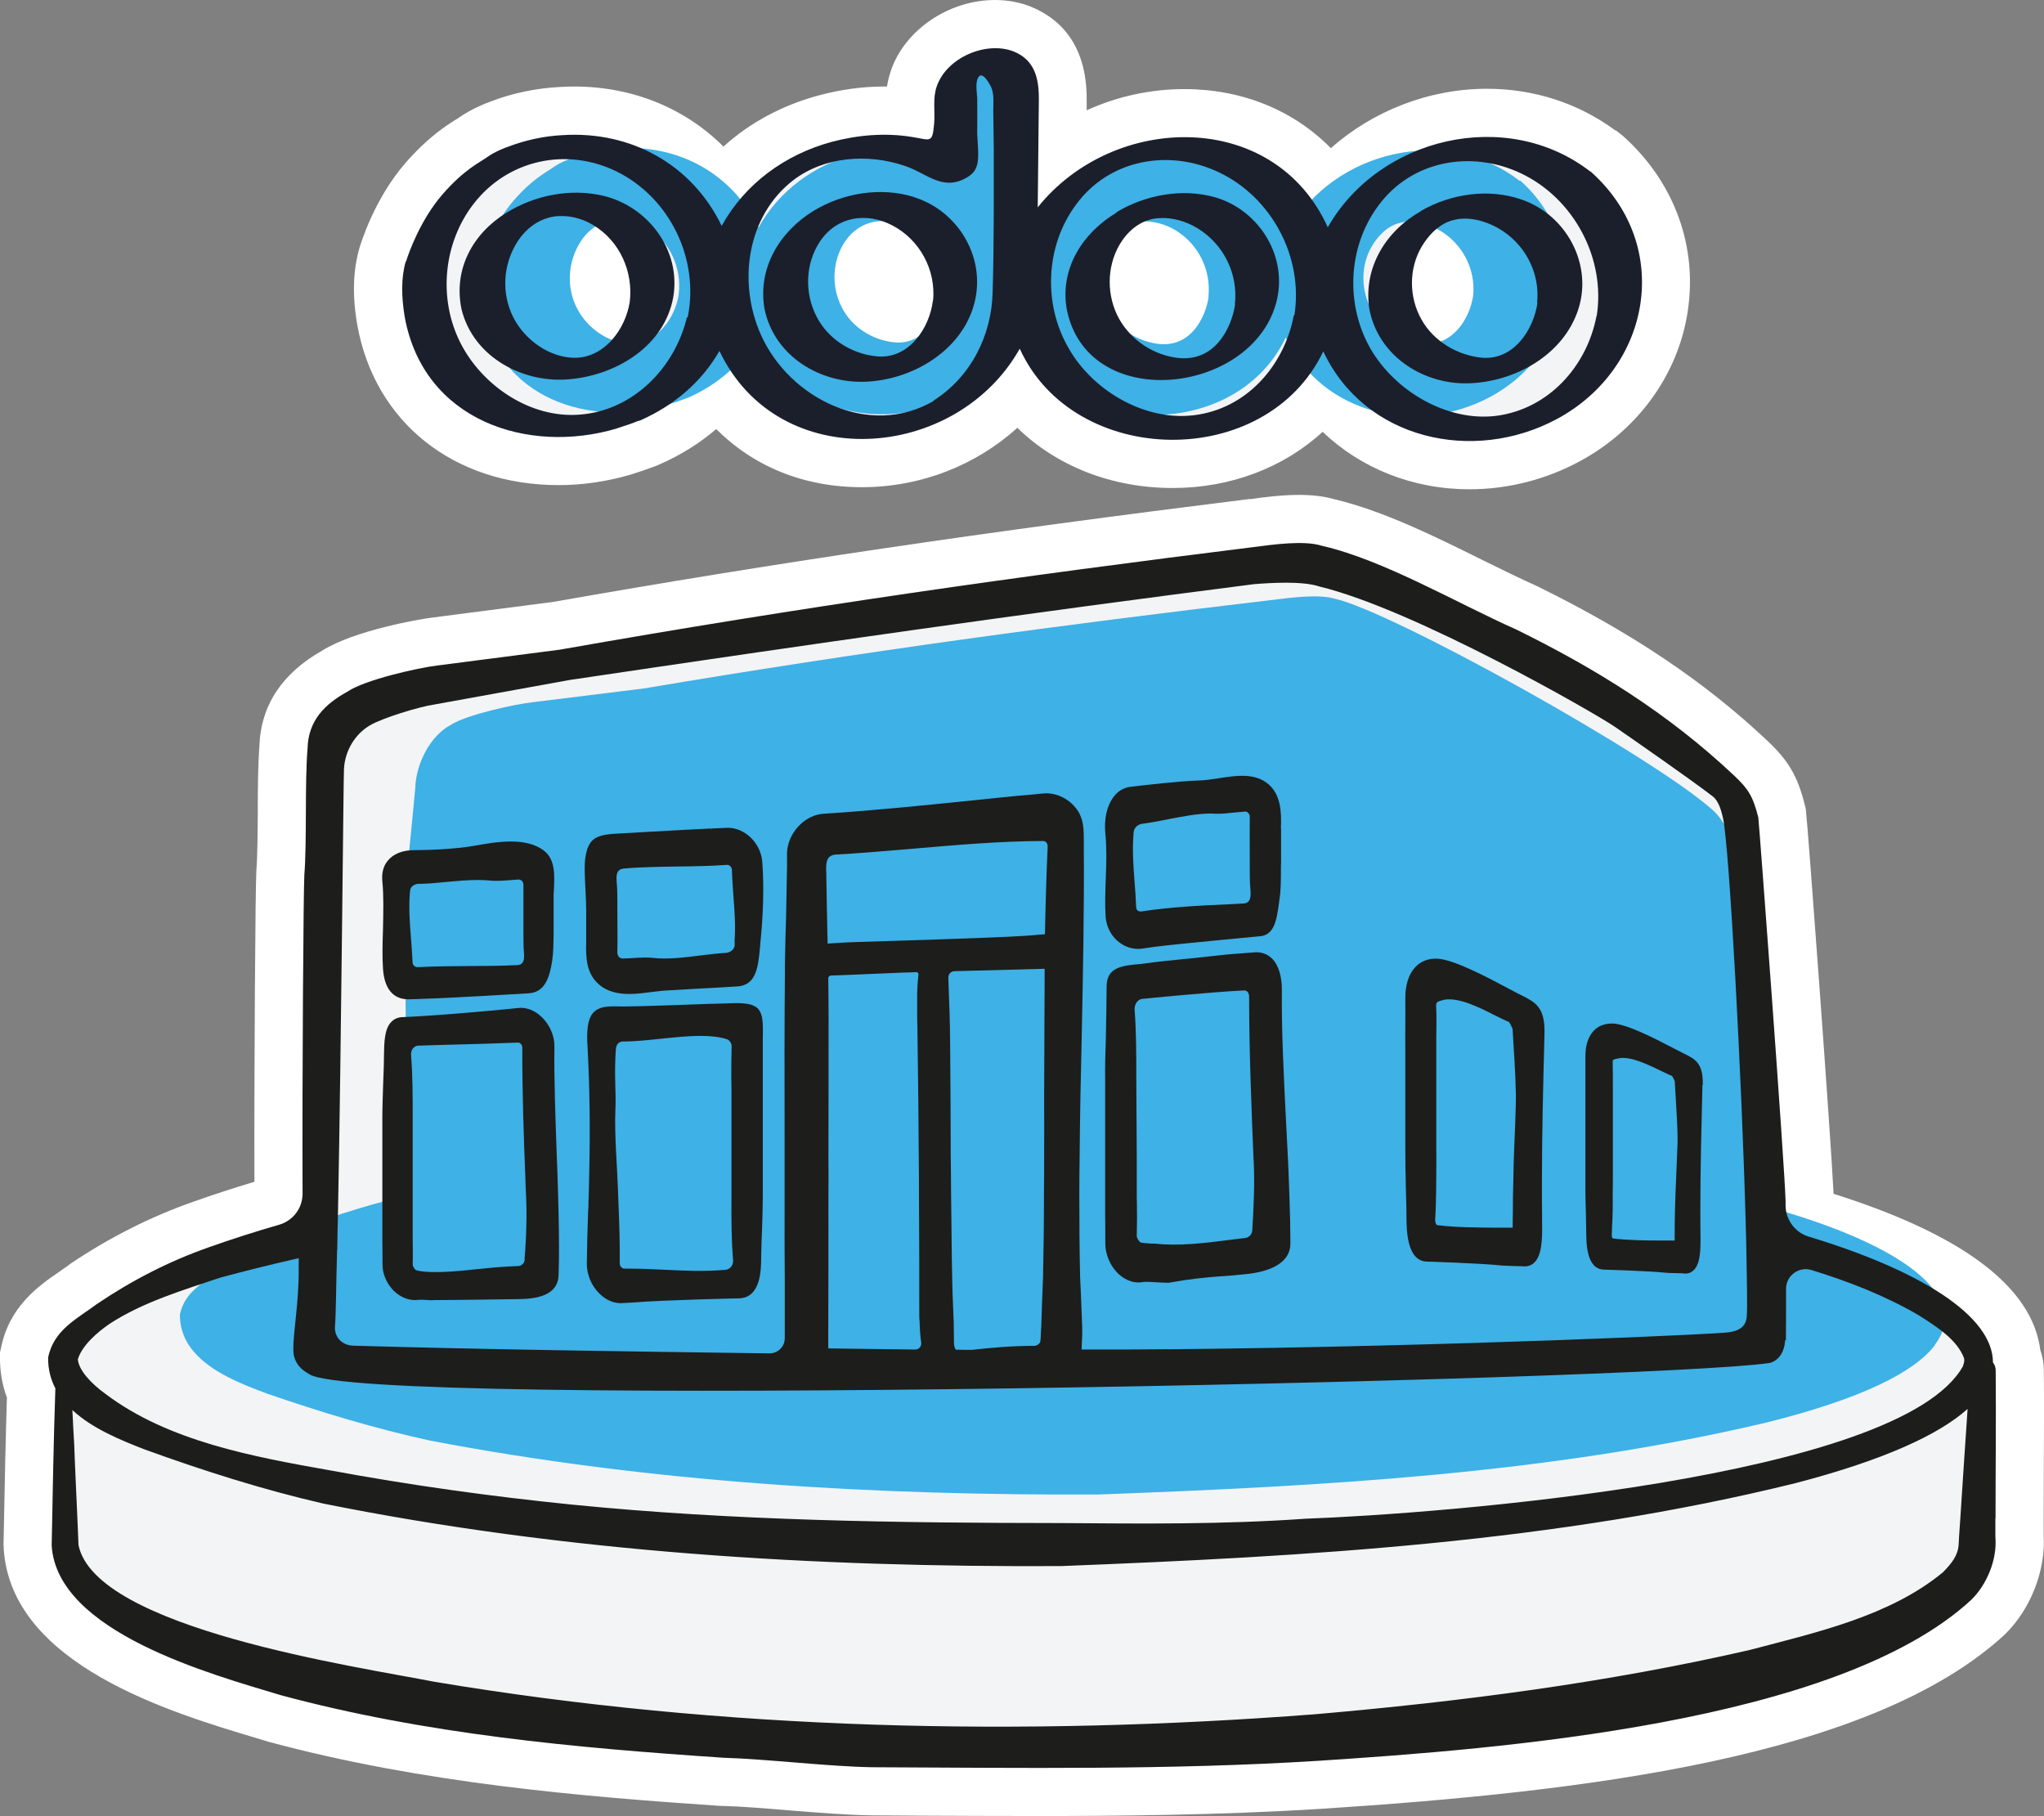 <?xml version="1.0" encoding="UTF-8"?>
<svg id="Layer_2" data-name="Layer 2" xmlns="http://www.w3.org/2000/svg" viewBox="0 0 127.34 113.13">
  <rect x="0" y="0" width="127.34" height="113.13" fill="#808080" stroke="none"/>
  <defs>
    <style>
      .cls-1 {
        fill: #3eb1e6;
      }

      .cls-2 {
        fill: #1d1d1b;
      }

      .cls-3 {
        fill: #fff;
      }

      .cls-4 {
        fill: #f3f4f6;
      }

      .cls-5 {
        fill: #1b1f2b;
      }
    </style>
  </defs>
  <g id="Layer_1-2" data-name="Layer 1">
    <g>
      <g>
        <path class="cls-3" d="M127.33,85.37c.02,1.94.01,3.9,0,5.87,0,1.11-.01,2.23-.01,3.34v1.05c.13,2.21-.81,4.62-2.43,6.2-8.32,7.67-26.18,9.79-42.56,10.85-6.39.4-12.76.45-17.61.45-2.34,0-4.68-.01-7.02-.02l-3.38-.02c-1.55-.02-3.37-.17-5.13-.31-1.47-.12-2.99-.25-4.2-.28h-.11c-8.6-.58-18.58-1.41-28.17-4l-.69-.21c-5.36-1.6-15.35-4.58-15.79-11.83v-.11s-.01-.12-.01-.12c.07-3.86.14-6.94.21-9.17-.3-.8-.44-1.65-.43-2.53v-.27l.06-.27c.51-2.61,2.37-3.9,3.61-4.75.19-.14.38-.27.57-.4l.11-.09c2.45-1.65,5.04-2.96,7.7-3.89,1.18-.42,2.56-.87,3.8-1.24-.02-7.02.06-18.51.12-19.32.07-.98.08-2.35.09-3.66,0-1.45.01-2.94.1-4.16.09-2.54,1.41-4.54,3.93-5.96,1.97-1.24,6.04-1.95,6.78-2.04l7.57-.98c13.81-2.43,26.79-4.35,43.37-6.41h.13c.8-.12,1.91-.26,2.99-.26.85,0,1.57.09,2.2.27,3.01.71,6.27,2.32,9.15,3.75,1.21.59,2.35,1.16,3.38,1.62l.11.05c5.9,2.9,10.45,5.96,14.34,9.63,1.32,1.24,1.89,2.22,2.34,4.04l.04.16.02.16c.1.71,1.55,20.31,1.72,23.86,8.05,2.54,12.38,5.81,12.88,9.73.14.4.22.83.22,1.27Z"/>
        <path class="cls-4" d="M124.31,95.73c.13,1.45-.56,3.02-1.51,3.94-8.35,7.7-29.48,9.29-40.67,10.02-9.27.58-18.53.44-27.8.4-2.68-.04-6.53-.51-9.25-.59-9.25-.62-18.59-1.47-27.59-3.9-4.32-1.3-13.94-3.92-14.27-9.32.05-2.86.13-6.93.23-9.79-.29-.56-.46-1.19-.45-1.92.34-1.72,1.81-2.42,3.03-3.33,2.19-1.48,4.52-2.68,7.01-3.55,1.35-.48,2.97-1,4.34-1.39.87-.25,1.48-1.03,1.47-1.94-.03-7.33.06-19.18.11-19.83.17-2.22.02-5.67.2-7.89.04-1.77,1.1-2.79,2.48-3.55,1.1-.75,4.43-1.49,5.59-1.63l7.66-.99c15.19-2.68,28.54-4.57,43.29-6.4,1.16-.15,3.09-.42,4.17-.07,3.86.88,8.46,3.6,12.1,5.21,4.88,2.4,9.45,5.2,13.6,9.12.85.8,1.16,1.27,1.49,2.59.06.44,1.63,21.5,1.7,23.88v.32c.02.88.59,1.65,1.42,1.91,6.95,2.1,11.5,4.93,11.5,7.84h0c.1.13.17.3.17.5.03,3.07-.01,6.14-.01,9.21v1.15Z"/>
        <path class="cls-1" d="M120.55,83.79c-1.27,1.68-4.57,3.35-10.51,4.83-13.6,3.21-27.63,3.96-41.57,4.48-13.95.07-27.98-.74-41.69-3.36-3.44-.75-6.8-1.77-10.13-2.92-1.54-.57-3.48-1.32-4.58-2.62-.54-.63-.87-1.39-.86-2.32.31-1.49,1.64-2.09,2.75-2.88,1.99-1.28,4.1-2.32,6.36-3.07,1.23-.41,2.46-.79,3.7-1.12.79-.22,1.34-.89,1.33-1.68-.03-6.33-.15-16.8-.11-17.36.15-1.92.46-4.75.63-6.67.04-1.53.95-3.28,2.21-3.94,1-.65,4.02-1.29,5.07-1.41l6.95-.86c13.78-2.32,25.9-3.95,39.28-5.53,1.05-.13,2.8-.36,3.78-.06,3.5.76,19.8,9.8,23.56,13.18.77.69,1.39,2.11,1.69,3.25.05.38.94,17.64,1.01,19.69v.28c.02.76.54,1.43,1.29,1.65,7.69,2.21,12.14,5.36,9.83,8.43Z"/>
        <g>
          <path class="cls-2" d="M47.49,53.71c-.08-1.2-1.12-2.19-2.22-2.14l-.9.04-.02.12v-.12c-1.82.08-6.18.34-6.23.34-1.02.1-1.48.33-1.65,1.46-.08.46-.03,1.35.01,2.14.02.43.04.84.04,1.1v2.01c-.03.97,0,1.98.79,2.66.53.47,1.21.6,1.9.6.49,0,.98-.07,1.45-.13.32-.04.63-.08.91-.09.63-.04,1.36-.08,2.07-.12.83-.04,1.64-.09,2.29-.13,1.19-.07,1.3-1.23,1.41-2.35l.02-.26c.2-1.92.24-3.65.13-5.13ZM45.77,58.65v.26c-.05.3-.36.44-.53.45-.51.03-1.04.09-1.6.16-1.02.13-2.07.26-2.98.15-.14-.01-.29-.02-.45-.02-.29,0-.61.02-.9.04-.18.01-.36.02-.52.02-.09,0-.16-.03-.23-.1-.06-.07-.1-.17-.1-.27.02-.51,0-2.23,0-2.8v-.32c0-.43,0-.87-.04-1.26-.04-.47,0-.78.39-.85,1.11-.1,2.25-.11,3.35-.13,1.02-.01,2.08-.03,3.1-.1.05-.01.13,0,.2.05.09.06.13.16.14.28.01.53.06,1.07.09,1.59.07.94.15,1.9.07,2.85Z"/>
          <path class="cls-2" d="M33.92,53.02c-1.12-.91-3.04-.57-4.32-.34-1.31.23-2.95.28-3.81.28-.72,0-1.31.24-1.65.68-.27.33-.37.78-.32,1.27.09.87.06,1.94.04,2.97-.03.89-.05,1.73,0,2.46.08,1.25.63,1.91,1.57,1.91h.07c.37-.01.54-.01.91-.03,1.77-.05,6.47-.34,6.51-.34,1.03-.05,1.32-1,1.48-2.02.08-.54.08-1.11.09-1.67v-2.44c.01-.12.01-.23.02-.35.04-.86.09-1.83-.59-2.38ZM32.27,60.12c-1.01.05-2.04.06-3.04.06-1.05.01-2.14.01-3.2.07-.06,0-.13-.01-.2-.06-.09-.06-.13-.15-.13-.28-.02-.49-.06-1.01-.1-1.51-.07-.88-.14-1.8-.07-2.72l.02-.21c.03-.28.33-.4.48-.41.57,0,1.19-.06,1.79-.12.64-.06,1.3-.12,1.92-.12.26,0,.52.01.76.03.37.05.9.01,1.37-.03.15-.01.29-.02.43-.03.08,0,.16.03.22.09.06.07.09.16.09.26v2.97c0,.42,0,.84.03,1.21.04.45-.01.75-.37.8Z"/>
          <path class="cls-2" d="M79.8,51.6c.04-1.02,0-2.08-.78-2.75-.85-.73-2.07-.53-3.14-.36-.41.06-.8.12-1.16.13-1.27.04-3.21.27-4.26.39-.46.05-.84.28-1.12.68-.39.54-.56,1.35-.48,2.2.09.89.07,1.87.03,2.82-.03.8-.06,1.64-.01,2.4.04.56.29,1.1.71,1.48.37.33.82.52,1.29.52.08,0,.15,0,.23-.01l.92-.13c1.82-.22,6.36-.63,6.4-.64.96-.04,1.1-1.01,1.24-2.01l.04-.3c.09-.58.09-1.19.09-1.78,0-.17,0-.35.01-.52v-2.12ZM77.53,56.28l-.92.05c-1.81.08-3.68.17-5.51.45-.05,0-.13,0-.2-.04-.08-.05-.12-.14-.12-.26-.02-.53-.06-1.07-.1-1.59-.07-.92-.14-1.88-.07-2.83l.02-.26c.05-.31.36-.47.52-.48.53-.07,1.1-.18,1.65-.29.89-.17,1.8-.35,2.62-.35.09,0,.19.01.28.01.35.02.81-.03,1.27-.08.21-.02.4-.04.57-.05.09-.02.17.02.22.08.08.07.11.17.1.27,0,.37-.01,1.35,0,2.91v.29c0,.45,0,.89.04,1.3.04.49,0,.8-.37.87Z"/>
          <g>
            <path class="cls-2" d="M124.32,94.58c0-3.07.04-6.14.01-9.21,0-.2-.07-.37-.17-.49h0c0-2.92-4.55-5.75-11.5-7.85-.83-.26-1.4-1.03-1.42-1.91v-.32c-.07-2.38-1.64-23.44-1.7-23.88-.33-1.32-.64-1.79-1.49-2.59-4.15-3.92-8.72-6.72-13.6-9.12-3.64-1.61-8.24-4.33-12.1-5.21-1.08-.35-3.01-.08-4.17.07-14.75,1.83-28.1,3.72-43.29,6.4l-7.66.99c-1.16.14-4.49.88-5.59,1.63-1.38.76-2.44,1.78-2.48,3.55-.18,2.22-.03,5.67-.2,7.89-.05.65-.14,12.5-.11,19.83,0,.91-.6,1.69-1.47,1.94-1.37.39-2.99.91-4.34,1.39-2.49.87-4.82,2.07-7.01,3.55-1.22.91-2.69,1.61-3.03,3.33-.01.73.16,1.36.45,1.92-.1,2.86-.18,6.93-.23,9.79.33,5.4,9.95,8.02,14.27,9.32,9,2.43,18.34,3.28,27.59,3.9,2.72.08,6.57.55,9.25.59,9.27.04,18.53.18,27.8-.4,11.19-.73,32.32-2.32,40.67-10.02.95-.92,1.64-2.49,1.51-3.94v-1.15ZM21.01,77.86c.01-.77.03-1.6.05-2.5.2-10.13.34-27.35.37-27.46.06-1.16.71-2.18,1.61-2.71.77-.46,3.09-1.17,4.01-1.3l8.44-1.53c15.07-2.24,27.95-4.09,42.64-5.97,1.02-.08,3.01-.21,4.08.15,5.92,1.43,17.2,7.91,18.4,8.74s4.7,3.26,6.09,4.33c.36.27.53.86.64,1.34.41,1.88,1.18,16.54,1.41,25.05.02.72.04,1.39.05,2.01.03,1.79.07,3.43.02,4.02-.06.76-.7.94-1.37.99-4.14.29-24.99,1.09-40.07,1.05.02-.38.05-1.02.04-1.21v-.19c-.04-.93-.06-1.51-.09-2.27l-.04-.81c-.04-1.75-.05-3.55-.05-5.36,0-.73.01-1.46.02-2.19.02-2.5.07-5.01.13-7.49.08-3.93.16-8,.13-11.89h0v-.3c0-.48,0-1.03-.19-1.49-.03-.08-.06-.14-.09-.21l-.03-.05c-.45-.77-1.34-1.26-2.21-1.18-.61.06-.92.09-1.53.14-.91.09-1.83.18-2.75.28-3.07.31-6.24.64-9.35.84-.22.01-.43.05-.63.12-.99.35-1.73,1.39-1.71,2.43v.79c-.01.63-.02,1.1-.03,1.57-.01.48-.02.96-.03,1.61-.03.76-.05,1.72-.07,2.86v.49c-.03,3.05-.03,6.84-.02,10.18v5.01c-.01.73,0,2.21.01,3.78,0,1.28,0,2.78,0,3.84,0,.53-.44.95-.97.94-8.92-.12-18.02-.25-25.93-.48-.64-.02-1.18-.5-1.12-1.22.06-.7.07-2.66.13-4.75ZM59.37,81.22c-.06-1.12-.09-3.92-.12-7.01,0-.7-.01-1.41-.02-2.12,0-1.05-.01-2.1-.01-3.1-.02-2.91-.03-5.2-.06-5.8-.02-.65-.05-1.5-.08-2.27-.01-.23.16-.42.39-.42,1.75-.05,5.45-.14,5.61-.15.01.11-.03,5.71-.03,8.11,0,1.17.01,2.36,0,3.55,0,.73,0,1.46-.01,2.2,0,1.8-.02,3.6-.06,5.39-.02.6-.04,1.05-.06,1.51-.02.47-.03.94-.05,1.55-.01.05-.01.16-.02.28,0,.19-.02.63-.06.7-.09.12-.22.2-.33.2-1.39,0-2.67.11-3.9.25-.38,0-.62,0-1.01-.01-.14-.18-.12-.47-.12-.73,0-.64-.02-1.35-.06-2.13ZM64.37,58.26c-1.2.11-5.15.24-8.33.34-1.92.06-3.43.1-3.83.14-.2.01-.42.03-.65.04-.03-1.35-.06-2.7-.08-4.13v-.21c-.02-.32-.03-.69.09-.93.08-.15.23-.24.43-.27,1.65-.09,3.29-.24,4.87-.37,2.8-.24,5.44-.47,8.1-.48.09,0,.15.03.21.08.06.08.09.17.09.28-.08,1.69-.13,3.48-.17,5.45-.22.01-.46.03-.73.06ZM51.6,60.94c0-.09.07-.16.16-.17.31-.01.99-.03,1.38-.05,1.29-.05,2.61-.12,3.95-.16.08,0,.14.07.13.15-.06.54-.09,1.07-.08,1.57v1.16c.01.31.02.63.02,1.05.04,2.53.06,5.09.08,7.64.01.71.01,1.42.01,2.12.02,2.61.02,5.2.02,7.7,0,.12,0,.24.02.35.01.47.04.93.1,1.34.03.23-.14.43-.37.43-1.78-.02-3.59-.05-5.42-.07v-.72c.01-2.39.01-5.62.01-8.89.01-.71.01-1.43,0-2.14.01-3.45.01-6.73.01-8.91,0-.59-.01-1.93-.02-2.4ZM6.84,82.46c2.06-1.34,4.51-2.07,6.85-2.86,1.63-.44,3.27-.85,4.92-1.22,0,.68,0,1.18-.01,1.42-.08,2.16-.42,3.78-.3,4.61.17.77.71,1.03.96,1.19,3.07,2.18,83.34.42,90.97-.69.58-.13.95-.7.98-1.42h.05c.01-.35.01-1.65.01-3.19-.01-.83.8-1.43,1.59-1.18,2.31.71,4.57,1.59,6.65,2.8,1.17.74,2.41,1.53,2.85,2.69-.01.02,0,.03.01.07v.14c-.03.1-.04.19-.08.29-3.92,7.02-32.72,9.2-40.97,9.5-5.07.36-10.16.31-15.24.27-10.16-.01-20.34-.14-30.45-1.15-5.05-.51-10.08-1.21-15.05-2.13-4.8-.85-10.09-1.81-14-4.76-.92-.66-1.68-1.5-1.73-2.16.26-.86,1.19-1.67,1.99-2.22ZM122.13,94.54l-.08,1.15-.03.56c-.05.66-.43,1.14-.98,1.7-3.31,2.73-7.87,3.74-12.05,4.84-8.89,2.04-17.96,3.21-27.06,4-18.26,1.4-36.78,1-54.85-2.02-4.84-.95-21.13-3.31-22.19-8.52-.04-1.21-.23-5.05-.27-6.33-.03-.54-.08-1.31-.11-2.08,1.24,1.16,3.03,1.88,4.49,2.45,3.67,1.33,7.37,2.51,11.16,3.38,15.1,3.03,30.57,3.97,45.94,3.89,15.36-.6,30.82-1.47,45.81-5.18,5.43-1.42,8.86-2.99,10.67-4.61-.16,2.26-.3,4.51-.45,6.77Z"/>
            <path class="cls-2" d="M80.33,74.54c-.02-.68-.05-1.4-.08-2.13-.04-.76-.08-1.54-.12-2.34-.15-2.92-.3-5.95-.27-8.35.01-.89-.21-1.62-.63-2.02-.32-.31-.74-.43-1.21-.36-.12,0-.39.03-.67.05-.39.03-.83.06-.99.08-.8.09-1.53.16-2.24.24-.99.1-1.93.18-3.02.34-1.22.1-2.16.2-2.16,1.42,0,.62-.03,2.68-.05,3.37-.03.79-.05,1.61-.04,2.4v8.34c.01.64.01,1.26.01,1.86-.01.7.31,1.44.83,1.93.48.43,1.02.6,1.55.49.14-.02.48,0,.82.02.24.01.47.03.65.03.1,0,.17,0,.22-.02,1.27-.23,2.1-.3,3.07-.38.51-.03,1.02-.07,1.64-.14,1.26-.13,2.75-.58,2.75-1.91,0-.9-.02-1.88-.06-2.92ZM78.02,76.58c-.01.17-.03.21-.08.31-.08.12-.21.21-.34.23-.32.03-.65.08-.99.12-1.56.2-3.19.4-4.66.23-.04,0-.12,0-.21,0-.18-.01-.65-.03-.73-.1-.1-.13-.2-.25-.19-.41.02-.74.02-1.29.01-1.93-.01-.23-.01-.48-.01-.75v-2.17s-.03-5.02-.03-5.02c0-1.48,0-2.76-.1-4.12-.04-.37.14-.67.43-.74.19-.02,4.31-.43,6.37-.53.11,0,.12.01.18.04.06.05.15.14.15.34,0,3.43.15,7.08.28,10.24.01.05.01.1.01.15.03.68.03,1.35.01,1.99-.02.76-.06,1.48-.1,2.13Z"/>
            <path class="cls-2" d="M47.25,62.86c-.41-.44-1.29-.38-2.06-.35-.59.01-1.36.04-2.21.07-1.42.05-3.02.11-4.18.12-.59,0-1.43-.11-1.87.42-.43.52-.36,1.6-.32,2.22.13,2.46.16,5.06.1,7.64-.01.67-.03,1.33-.05,1.99,0,.16,0,.31-.02.46-.04,1.14-.07,2.22-.08,3.27-.01.68.27,1.38.78,1.88.39.39.86.6,1.33.6.07,0,.13,0,.18-.01.29-.01.43-.02.72-.04,1.87-.15,6.45-.25,6.5-.25,1.34-.06,1.35-1.82,1.35-2.57.01-.56.03-1.22.06-1.92.02-.62.04-1.25.04-1.82v-6.72s0-1.32,0-1.32c0-.6,0-1.19,0-1.76,0-.67.08-1.51-.28-1.91ZM45.57,74.69c-.01,1.18,0,2.7.1,3.77.03.33-.15.59-.44.64-1.29.12-2.58.06-3.83,0-.74-.04-1.51-.07-2.29-.07h-.18c-.1,0-.12-.01-.18-.05-.06-.04-.14-.12-.14-.29.01-1.13-.02-2.28-.07-3.45-.02-.79-.06-1.59-.1-2.38-.02-.37-.04-.73-.06-1.09-.04-.83-.08-1.84-.04-2.67.05-1.11-.09-2.14.03-3.77.02-.15.04-.18.09-.27.07-.11.21-.18.34-.18.79,0,1.63-.09,2.44-.18,1.12-.11,2.29-.24,3.3-.12.28.03.79.14.86.22.1.11.19.22.18.37-.02.73-.02,1.36-.02,2.02.01.26.01.53.01.82v6.69Z"/>
            <path class="cls-2" d="M34.8,75.64c-.02-.8-.04-1.64-.07-2.47-.02-.45-.03-.89-.05-1.34-.08-2.31-.17-4.7-.14-6.64.01-.65-.28-1.33-.77-1.81-.45-.45-1.01-.66-1.55-.58l-.69.07c-1.86.18-4.55.41-6.38.49h-.02c-.33,0-.58.11-.77.32-.4.43-.43,1.21-.44,2.11,0,.56-.03,1.14-.05,1.74-.02.69-.05,1.41-.05,2.1v7.67c.01.5.01.99.01,1.46-.01.59.26,1.21.71,1.66.45.43,1.02.64,1.56.55.13,0,.3,0,.46.01.1.01.22.02.32.02.06,0,.11,0,.16-.01,1.03,0,2.01-.02,2.99-.03.73-.01,1.48-.02,2.25-.03,1.06-.01,2.48-.18,2.52-1.5.04-1.11.03-2.41,0-3.79ZM32.69,78.42c-.01.16-.03.18-.08.27-.08.11-.21.18-.33.18-.81.02-1.63.1-2.43.18-1.03.11-2.08.22-3.07.19-.51-.02-.84-.09-.9-.14-.09-.11-.17-.21-.17-.35.02-.58,0-1.18,0-1.8v-7.38c0-1.29,0-2.61-.1-3.82-.03-.32.14-.57.42-.61.81-.03,1.62-.05,2.43-.07,1.23-.03,2.51-.07,3.75-.12.12,0,.13,0,.19.04.06.04.14.12.14.29-.01,2.73.09,5.56.19,8.1.01.43.03.84.05,1.25.02.42.02.84.02,1.25-.01.96-.06,1.86-.12,2.54Z"/>
          </g>
          <path class="cls-2" d="M96.22,64.4c.05-1.64-.57-1.96-1.36-2.36l-.1-.05c-.21-.1-.45-.23-.71-.37-1.48-.79-3.51-1.86-4.53-1.9-.55-.02-1.02.17-1.36.54-.41.44-.62,1.13-.61,1.97.01.56,0,1.15,0,1.74,0,.45-.01.9,0,1.34v6.2c0,.41.01.87.01,1.35.01.32.02.66.02.99.01.39.02.77.03,1.13.01.28.01.55.01.79.01.82.01,2.74,1.23,2.82h.01s3.37.1,4.74.25c.11,0,.43.02.73.03.21,0,.42.01.49.01.05.01.11.01.16.01.29,0,.49-.12.61-.24.46-.46.5-1.4.48-2.49v-.34c-.01-.72-.01-1.41-.01-2.08,0-3.06.07-5.8.16-9.34ZM94.25,75.6c-.01.25-.01.52-.01.8,0,.04-.01.07,0,.08h-.97c-1.25-.01-2.53-.01-3.74-.16-.07-.03-.13-.18-.12-.39.02-.25.03-.52.04-.81.02-.66.03-1.4.03-2.1.01-.49,0-.95,0-1.35v-7.03c.01-.68.02-1.29-.01-2.02,0-.08.03-.13.06-.19.07-.05.34-.13.49-.16.91-.12,2.09.46,3.13.99.32.16.62.31.85.4.06.05.15.26.21.38.02.04.03.05.03.16l.05.86c.08,1.27.18,2.85.14,3.88-.02.95-.06,1.72-.09,2.43-.03.74-.05,1.42-.06,2.15-.02.63-.03,1.3-.03,2.08Z"/>
          <path class="cls-2" d="M106.08,67.59c.04-1.36-.48-1.62-1.16-1.95l-.68-.35c-1.23-.64-2.92-1.51-3.79-1.53-.47,0-.87.14-1.16.45-.35.37-.53.93-.52,1.62,0,.47,0,.94,0,1.43v6.06c0,.25,0,.52,0,.8,0,.35.01.73.02,1.1.01.33.02.66.02.97.01.2.01.4.01.57.01.68.01,2.27,1.07,2.33h0s2.81.08,3.94.2c.1.01.36.02.6.02.19.01.36.01.41.01.06.01.1.02.14.02.26,0,.44-.11.54-.22.34-.33.41-.95.42-1.71v-.34c-.01-.58-.01-1.15-.01-1.69,0-2.57.06-4.83.13-7.79ZM104.33,77.1v.18h-.74c-1.04,0-2.1-.01-3.11-.13-.03-.01-.08-.1-.07-.25.01-.15.02-.31.02-.48.04-.63.05-1.37.04-2.04.01-.34.01-.65.01-.93v-5.68c0-.55,0-1.04-.01-1.62,0-.05.01-.08.02-.12.06-.04.27-.09.39-.11.74-.11,1.72.37,2.58.78.27.13.52.26.7.32.04.04.11.19.17.31,0,0,.01.02.01.1l.04.67c.06,1.04.15,2.31.13,3.14-.03.77-.06,1.4-.08,1.97-.03.64-.05,1.22-.07,1.85h0c-.02.61-.03,1.25-.03,2.04Z"/>
        </g>
      </g>
      <g>
        <path class="cls-3" d="M105.2,18.98c-.47,4.08-3.01,7.73-6.79,9.76-2.11,1.14-4.48,1.74-6.86,1.74-3.54,0-6.78-1.31-9.15-3.58-2.41,2.22-5.72,3.5-9.34,3.5-3.81,0-7.24-1.37-9.68-3.75-2.58,2.34-6.03,3.7-9.68,3.7s-6.75-1.3-9.08-3.62c-1.03.88-2.21,1.62-3.51,2.19l-.18.08-.19.07c-.44.17-.89.32-1.37.47l-.13.04c-1.45.42-2.94.64-4.44.64-6.53,0-11.45-3.91-12.54-9.97-.32-1.81-.27-3.43.14-4.82.09-.29.92-3.05,2.87-5.29,1.39-1.59,2.51-2.3,3.11-2.68.07-.04.14-.08.19-.12.8-.56,1.7-.91,2.06-1.04,1.31-.5,2.75-.8,4.21-.88.29-.02.61-.03.94-.03,3.63,0,6.9,1.35,9.29,3.74,1.65-1.49,3.67-2.58,5.95-3.19,1.35-.36,2.7-.55,4.03-.55h.21c.05-.32.13-.65.25-1.01.87-2.52,3.6-4.38,6.48-4.38.79,0,1.54.14,2.24.42,1.62.66,3.5,2.19,3.47,5.82v.63c1.89-.86,3.97-1.32,6.08-1.32,3.61,0,6.81,1.32,9.13,3.68,2.62-2.32,6.12-3.7,9.72-3.7,2.93,0,5.68.89,7.97,2.57l.12.06.38.3c3.07,2.74,4.57,6.57,4.1,10.52Z"/>
        <path class="cls-4" d="M99.1,10.7l-.08-.04c-5.2-4-13.13-2.09-16.32,3.5-3.35-7.39-13.36-7.14-18.07-1.24.02-2.24.05-4.46.07-6.7.01-1.31-.24-2.47-1.56-3.01-1.74-.68-4.19.39-4.8,2.17-.26.74-.1,1.53-.16,2.29-.1,1.31-.22,1.04-1.4.86-1.67-.27-3.36-.13-4.99.31-2.92.78-5.4,2.61-6.86,5.22-1.86-3.84-5.67-5.93-9.93-5.64-1.16.06-2.29.3-3.37.71-.17.06-.83.31-1.31.65-.47.34-1.42.76-2.79,2.33-1.39,1.6-2.1,3.65-2.25,4.17-.3,1.02-.28,2.23-.07,3.44,1.17,6.51,7.71,8.59,13.18,6.98l.09-.03c.42-.13.81-.26,1.23-.42l.19-.07c2.04-.9,3.78-2.34,4.91-4.32,3.69,7.76,14.75,6.92,18.72-.14,3.36,7.43,15.33,7.66,18.9.17,2.59,5.5,9.35,7.01,14.56,4.21,5.9-3.18,7.25-10.82,2.11-15.4ZM39.23,18.82c-.26,1.67-1.55,3.45-3.41,3.46-1.59,0-3.13-1.13-3.83-2.52-.75-1.46-.65-3.27.23-4.67.5-.81,1.29-1.43,2.28-1.6.86-.13,1.74.09,2.47.53,1.65.99,2.5,2.92,2.26,4.8ZM58.12,18.75v-.03c-.22,1.74-1.53,3.66-3.48,3.48-1.59-.14-3.08-1.09-3.79-2.5-.75-1.47-.69-3.29.23-4.67,1.06-1.56,2.89-1.84,4.5-.99,1.72.9,2.73,2.78,2.54,4.71ZM76.95,18.94c-.13.85-.46,1.67-1.02,2.35-.72.85-1.67,1.16-2.75.98-1.54-.25-2.93-1.26-3.6-2.66-.69-1.48-.59-3.29.34-4.64.53-.76,1.31-1.33,2.25-1.38.85-.06,1.71.19,2.45.64,1.62.99,2.53,2.84,2.31,4.75l.02-.04ZM95.78,18.86s.01-.03.01-.04v.03s-.01.01-.01.01c-.25,1.74-1.53,3.62-3.5,3.42-1.51-.16-2.97-1.03-3.72-2.37-.79-1.39-.8-3.16,0-4.53.44-.76,1.16-1.5,2.03-1.68.92-.24,1.95.05,2.75.51,1.63.93,2.62,2.75,2.43,4.65h.01Z"/>
        <path class="cls-1" d="M94.69,11.27l-.07-.04c-4.55-3.5-11.5-1.83-14.29,3.06-2.93-6.47-11.7-6.25-15.82-1.09.02-1.96.04-3.9.06-5.87,0-1.15-.21-2.16-1.37-2.64-1.52-.6-3.67.34-4.2,1.9-.23.65-.09,1.34-.14,2-.09,1.15-.19.91-1.23.75-1.46-.24-2.94-.11-4.37.27-2.56.68-4.73,2.28-6.01,4.57-1.63-3.36-4.96-5.19-8.69-4.94-1.02.05-2,.26-2.95.62-.15.05-.73.27-1.15.57-.41.3-1.24.67-2.44,2.04-1.22,1.4-1.84,3.2-1.97,3.65-.26.89-.25,1.95-.06,3.01,1.02,5.7,6.75,7.52,11.54,6.11l.08-.03c.37-.11.71-.23,1.08-.37l.17-.06c1.79-.79,3.31-2.05,4.3-3.78,3.23,6.79,12.91,6.06,16.39-.12,2.94,6.5,13.42,6.71,16.55.15,2.27,4.82,8.19,6.14,12.75,3.69,5.17-2.78,6.35-9.47,1.85-13.48ZM42.28,18.37c-.23,1.46-1.36,3.02-2.99,3.03-1.39,0-2.74-.99-3.35-2.21-.66-1.28-.57-2.86.2-4.09.44-.71,1.13-1.25,2-1.4.75-.11,1.52.08,2.16.46,1.44.87,2.19,2.56,1.98,4.2ZM58.81,18.31v-.03c-.19,1.52-1.34,3.2-3.05,3.05-1.39-.12-2.7-.95-3.32-2.19-.66-1.29-.6-2.88.2-4.09.93-1.37,2.53-1.61,3.94-.87,1.51.79,2.39,2.43,2.22,4.12ZM75.3,18.48c-.11.74-.4,1.46-.89,2.06-.63.74-1.46,1.02-2.41.86-1.35-.22-2.57-1.1-3.15-2.33-.6-1.3-.52-2.88.3-4.06.46-.67,1.15-1.16,1.97-1.21.74-.05,1.5.17,2.14.56,1.42.87,2.21,2.49,2.02,4.16l.02-.04ZM91.78,18.41s0-.03,0-.04v.03s0,0,0,0c-.22,1.52-1.34,3.17-3.06,2.99-1.32-.14-2.6-.9-3.26-2.07-.69-1.22-.7-2.77,0-3.97.39-.67,1.02-1.31,1.78-1.47.81-.21,1.71.04,2.41.45,1.43.81,2.29,2.41,2.13,4.07h0Z"/>
        <g>
          <path class="cls-5" d="M56.93,12.27c-2.07-.64-4.43-.25-6.27.88-2.12,1.31-3.47,3.58-3.03,6.1.6,2.91,3.42,4.64,6.28,4.53,2.95-.11,6.07-1.96,6.81-4.96.7-2.83-1.07-5.71-3.79-6.54ZM58.12,18.72c-.21,1.75-1.52,3.66-3.47,3.48-1.6-.14-3.08-1.09-3.79-2.5-.75-1.47-.69-3.29.23-4.67,1.05-1.55,2.89-1.83,4.5-.99,1.72.9,2.73,2.78,2.54,4.71v-.03Z"/>
          <path class="cls-5" d="M69.55,13.25c-2.11,1.27-3.51,3.46-3.1,5.97,1.24,6.53,11.44,5.41,13.04-.3.81-2.87-1.01-5.82-3.79-6.63-2.05-.58-4.34-.15-6.13.92l-.02.04ZM76.95,18.94c-.13.85-.45,1.67-1.01,2.35-.72.85-1.67,1.16-2.76.98-1.54-.25-2.92-1.26-3.59-2.66-.7-1.48-.6-3.29.33-4.64.53-.76,1.31-1.32,2.26-1.38.85-.06,1.71.19,2.44.64,1.63,1,2.53,2.85,2.31,4.75l.02-.04Z"/>
          <path class="cls-5" d="M88.53,13.15c-2.18,1.23-3.59,3.49-3.23,6.04.51,2.91,3.27,4.75,6.14,4.69,2.9-.07,5.96-1.74,6.89-4.62.9-2.8-.74-5.85-3.51-6.82-2.07-.73-4.44-.37-6.3.7ZM95.79,18.82c-.24,1.75-1.52,3.66-3.51,3.46-1.51-.16-2.97-1.03-3.72-2.37-.79-1.39-.8-3.16,0-4.53.44-.76,1.16-1.49,2.03-1.68.92-.23,1.94.06,2.74.51,1.64.93,2.63,2.75,2.43,4.65h.03s0-.04,0-.04Z"/>
          <path class="cls-5" d="M25.28,16.28c-.3,1.02-.27,2.23-.07,3.44,1.17,6.52,7.71,8.6,13.19,6.98l.08-.03c.42-.14.82-.26,1.23-.43l.2-.06c2.04-.91,3.78-2.34,4.91-4.32,3.68,7.75,14.75,6.91,18.71-.14,3.36,7.42,15.33,7.66,18.91.17,2.58,5.5,9.35,7.01,14.56,4.21,5.9-3.18,7.25-10.82,2.11-15.4l-.07-.04c-5.21-4-13.13-2.1-16.32,3.5-3.35-7.4-13.36-7.14-18.07-1.24.02-2.24.05-4.46.07-6.7.01-1.31-.24-2.47-1.56-3.01-1.74-.68-4.19.39-4.8,2.17-.26.74-.1,1.52-.16,2.29-.11,1.31-.22,1.04-1.4.86-1.67-.27-3.36-.12-4.99.31-2.91.79-5.4,2.61-6.85,5.23-1.86-3.84-5.67-5.93-9.93-5.65-1.16.06-2.29.31-3.37.72-.17.05-.84.31-1.31.65s-1.43.76-2.79,2.33-2.11,3.65-2.26,4.17ZM99.46,19.69c-.6,3.14-3,5.81-6.28,6.22-3.05.36-6.25-1.55-7.77-4.14-1.6-2.74-1.46-6.36.44-8.93,2.06-2.84,5.79-3.52,8.91-2.04,3.3,1.57,5.29,5.31,4.71,8.91v-.03ZM58.18,24.97c-4.02,2.35-8.99-.14-10.77-4.1-1.46-3.26-.9-7.41,2.03-9.66,1.95-1.47,4.62-1.65,6.89-.89,1.39.45,2.35,1.6,3.85.77.39-.22.6-.44.71-.88.11-.53.01-1.31-.01-1.86,0-.75.01-1.5,0-2.23-.02-.34-.1-.8,0-1.15.22-.66.67.06.86.44.21.46.14,1.01.14,1.48,0,.78.03,1.54.03,2.29,0,3.01.02,6.02-.07,9.03-.06,2.69-1.37,5.29-3.69,6.75l.04.02ZM80.6,19.66c-.6,3.14-2.96,5.83-6.25,6.21-3.05.36-6.28-1.54-7.77-4.17-1.6-2.74-1.46-6.36.44-8.93,2.06-2.84,5.79-3.52,8.91-2.04,3.3,1.57,5.28,5.28,4.71,8.91h-.03ZM42.8,19.75c-.75,3.16-3.36,5.84-6.7,6.08-3.06.24-6.05-1.8-7.4-4.44-1.42-2.77-1.09-6.26.82-8.71,2.13-2.74,5.79-3.52,8.89-2,3.32,1.63,5.18,5.47,4.43,9.1h-.03s0-.02,0-.02Z"/>
          <path class="cls-5" d="M31.54,13.26c-2.1,1.3-3.3,3.52-2.79,5.99.73,3.03,3.91,4.7,6.88,4.36,2.85-.3,5.76-2.08,6.31-5.08.51-2.93-1.55-5.65-4.34-6.33-2.05-.49-4.3-.04-6.06,1.06ZM34.5,13.49c.86-.12,1.74.09,2.47.54,1.65.99,2.5,2.92,2.26,4.8-.27,1.67-1.56,3.45-3.42,3.46-1.59-.01-3.13-1.13-3.83-2.52-.75-1.47-.65-3.27.23-4.67.51-.82,1.3-1.45,2.3-1.61h-.03Z"/>
        </g>
      </g>
    </g>
  </g>
</svg>
